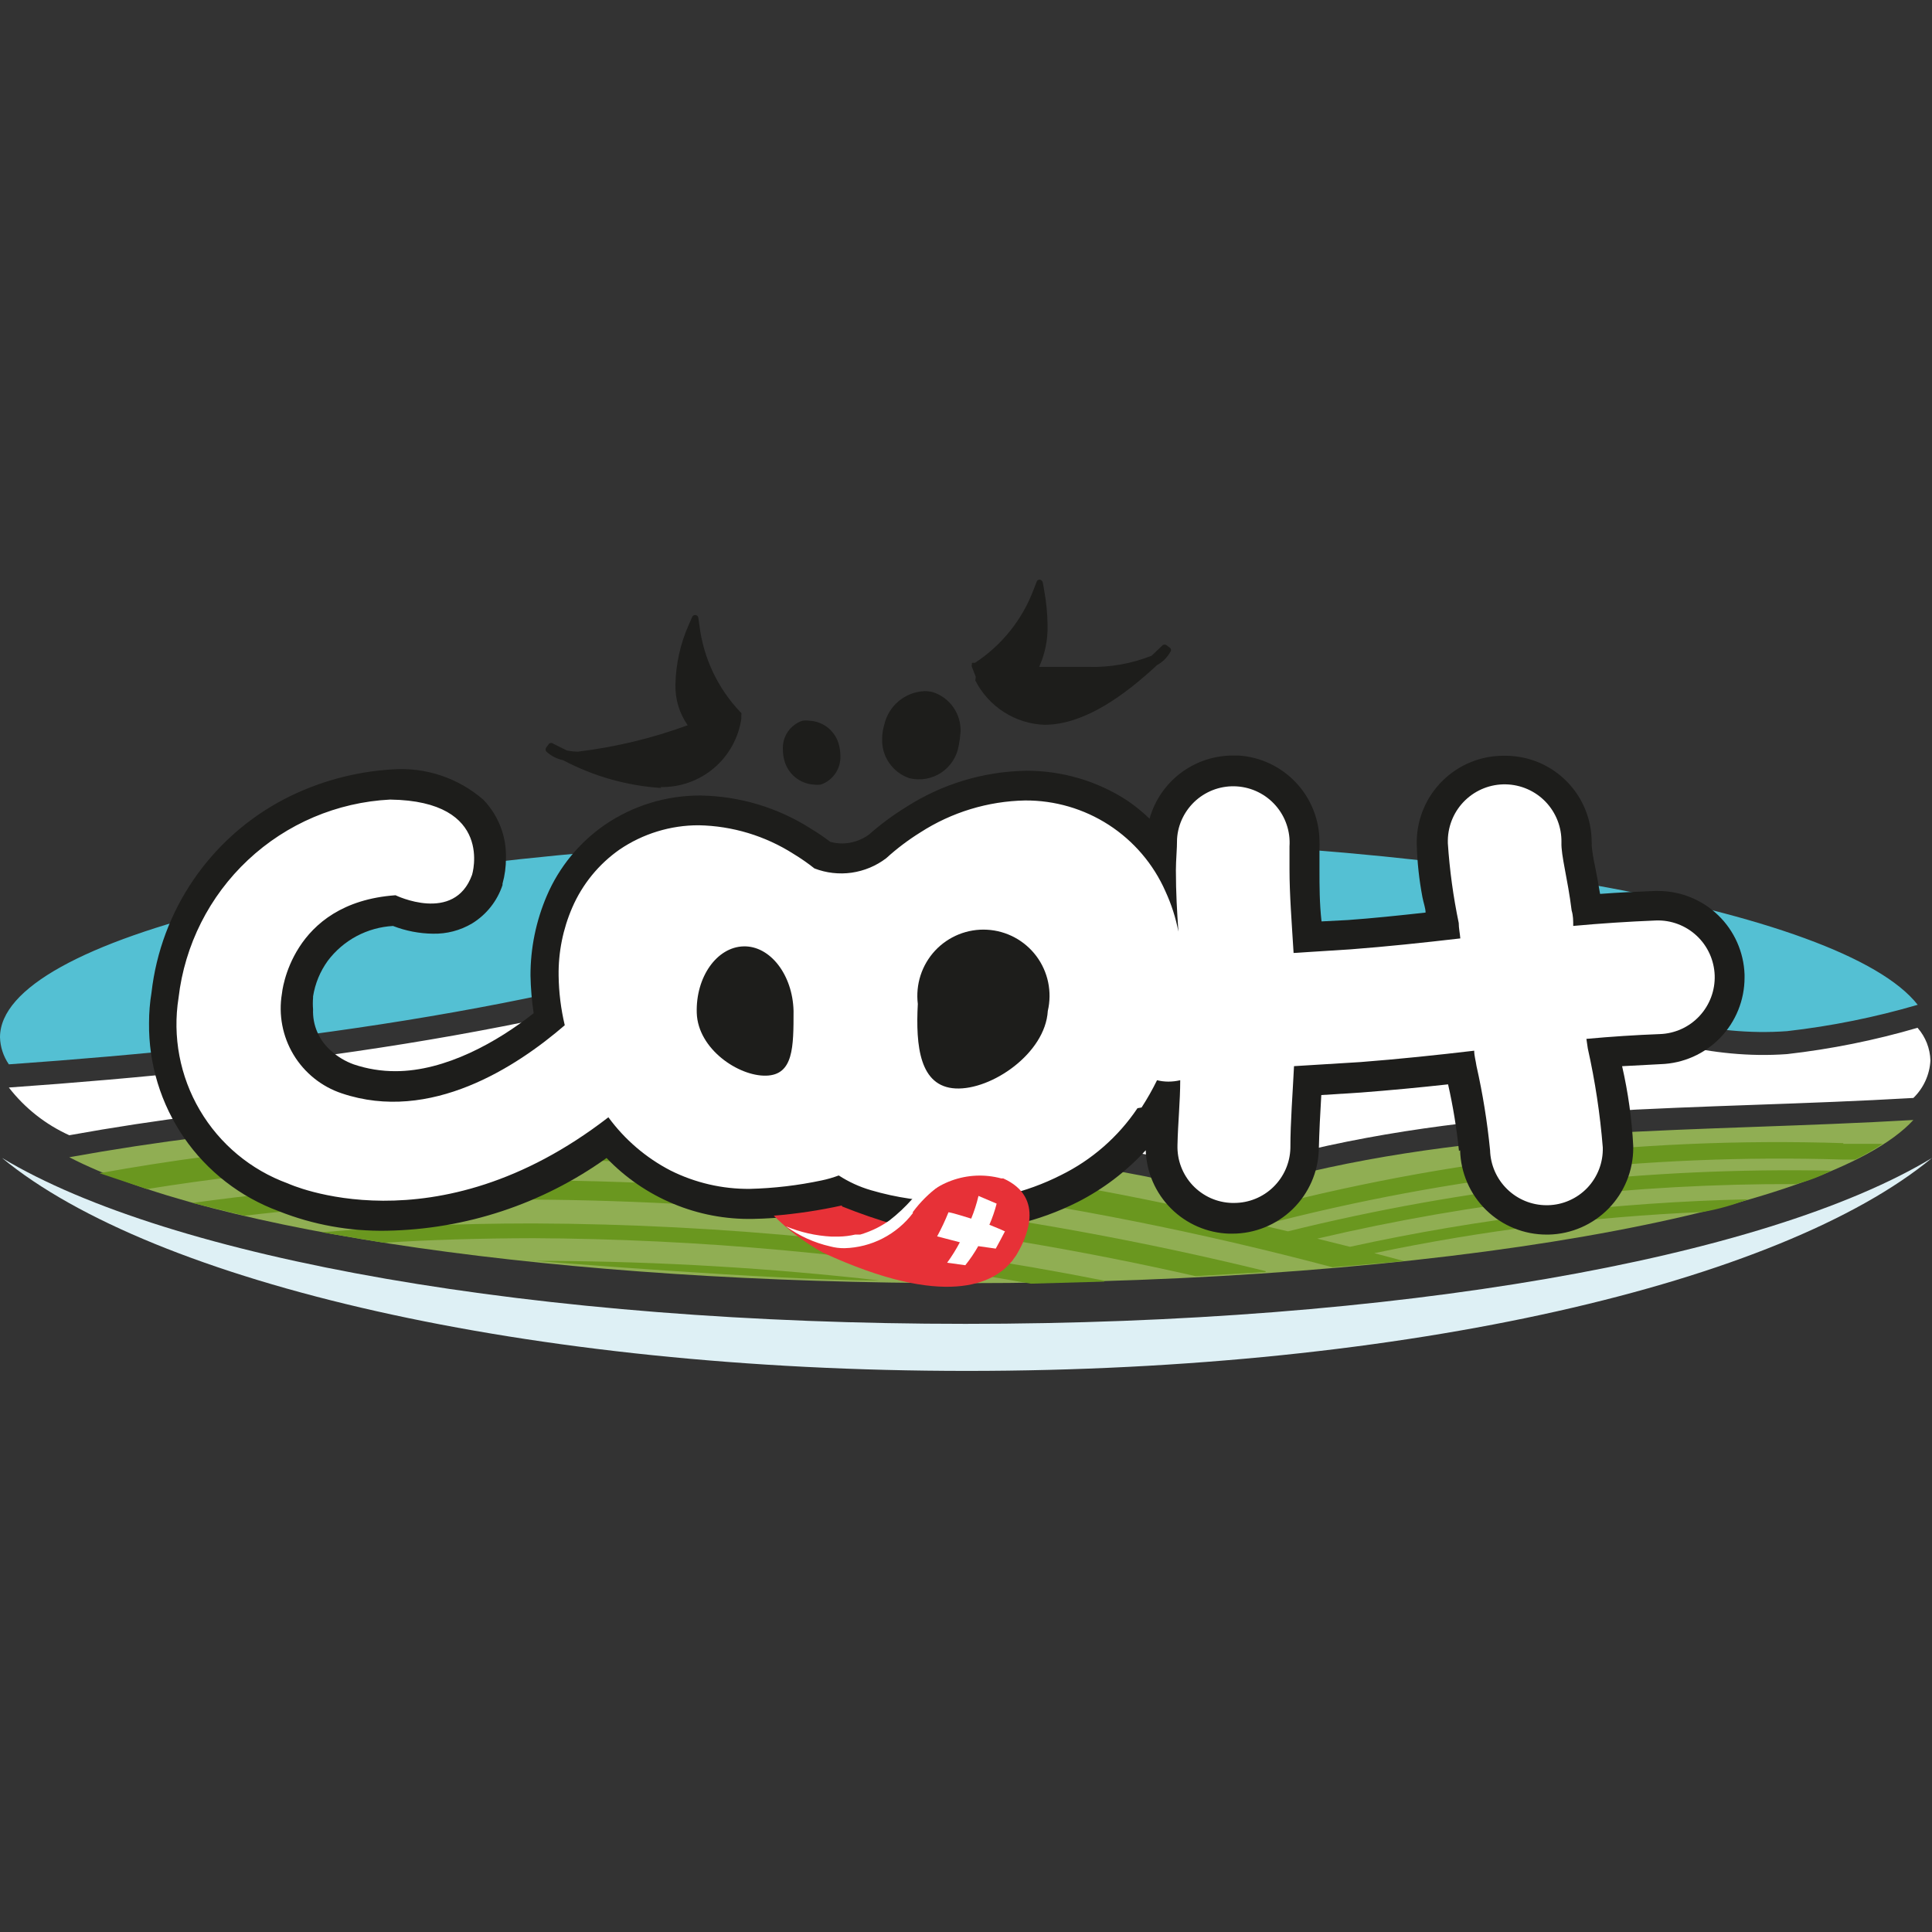 <svg width="50" height="50" viewBox="0 0 50 50" fill="none" xmlns="http://www.w3.org/2000/svg">
<rect x="0" y="0" width="50" height="50" fill="#333333" stroke="none"/>
<path d="M0.053 29.968C3.963 33.197 13.67 35.479 25.023 35.479C36.377 35.479 46.09 33.197 50 29.968C45.661 32.585 36.077 34.261 24.988 34.261C13.899 34.261 4.41 32.585 0.053 29.968Z" fill="#DEF0F5"/>
<path d="M24.977 21.669C24.306 21.669 23.636 21.669 22.971 21.669C22.773 21.847 22.53 21.969 22.269 22.024C22.008 22.079 21.738 22.064 21.484 21.981C21.21 21.974 20.944 21.886 20.72 21.728C8.96 22.146 0 24.275 0 26.845C0.007 27.095 0.087 27.338 0.229 27.545C7.091 27.062 14.04 26.151 20.291 24.087C24.218 28.274 30.762 24.087 35.777 24.228C39.052 24.375 42.321 26.974 46.249 26.686C47.393 26.556 48.524 26.328 49.63 26.004C47.695 23.534 37.394 21.652 24.977 21.652" fill="#54C0D3"/>
<path d="M29.668 30.449C20.455 28.649 10.853 28.314 1.793 29.949C5.479 31.861 14.469 33.208 24.976 33.208C37.182 33.208 47.319 31.39 49.518 28.985C43.967 29.308 38.676 29.126 33.378 30.449C32.158 30.738 30.888 30.738 29.668 30.449Z" fill="#90AE53"/>
<path d="M49.63 26.598C48.524 26.922 47.393 27.15 46.249 27.28C42.321 27.568 39.052 24.969 35.778 24.828C33.825 24.769 31.662 25.369 29.469 25.874C24.765 27.121 21.055 27.727 21.055 27.727C17.451 28.092 19.979 25.051 20.291 24.686C14.041 26.757 7.091 27.662 0.229 28.145C0.642 28.678 1.179 29.102 1.793 29.38C10.842 27.745 20.455 28.08 29.669 29.88C30.888 30.168 32.159 30.168 33.379 29.88C38.67 28.55 43.962 28.739 49.518 28.415C49.782 28.159 49.94 27.812 49.959 27.445C49.95 27.135 49.834 26.837 49.63 26.604" fill="white"/>
<path d="M32.755 32.897C26.503 31.365 20.094 30.576 13.658 30.544C10.755 30.537 7.855 30.733 4.979 31.132L6.326 31.462C8.759 31.178 11.208 31.039 13.658 31.044C19.473 31.073 25.267 31.738 30.938 33.026L32.755 32.92" fill="#6A971F"/>
<path d="M28.58 33.144C23.708 32.177 18.754 31.681 13.787 31.662C11.765 31.662 9.936 31.75 8.325 31.891L9.936 32.162C11.112 32.087 12.396 32.048 13.787 32.044C18.111 32.066 22.425 32.459 26.681 33.221L28.58 33.168" fill="#6A971F"/>
<path d="M13.788 32.632H14.247C17.092 32.649 19.933 32.817 22.76 33.138C20.003 33.138 13.788 32.626 13.788 32.626" fill="#6A971F"/>
<path d="M47.713 29.585C42.335 29.411 36.962 30.058 31.779 31.503C25.837 30.137 19.761 29.433 13.664 29.403C9.946 29.381 6.234 29.702 2.575 30.362L3.804 30.773C7.064 30.249 10.362 29.993 13.664 30.009C20.694 30.054 27.689 30.991 34.484 32.797L36.342 32.638L35.566 32.432C38.364 31.845 41.205 31.489 44.062 31.367C44.463 31.296 44.857 31.185 45.237 31.038C41.772 31.115 38.322 31.526 34.937 32.267L34.09 32.056C38.15 31.103 42.308 30.629 46.478 30.644C46.796 30.564 47.104 30.447 47.395 30.297C42.659 30.203 37.931 30.731 33.331 31.867L32.661 31.709C37.56 30.428 42.617 29.855 47.678 30.009H48.013C48.258 29.89 48.496 29.754 48.724 29.603H47.695" fill="#6A971F"/>
<path d="M25.253 17.517L25.153 17.259C25.149 17.249 25.146 17.239 25.146 17.229C25.146 17.219 25.149 17.209 25.153 17.2C25.15 17.184 25.15 17.168 25.153 17.153H25.194H25.235C25.93 16.697 26.461 16.031 26.752 15.253L26.829 15.053C26.835 15.037 26.846 15.023 26.861 15.013C26.876 15.004 26.893 14.999 26.911 15C26.929 15.004 26.945 15.013 26.958 15.025C26.972 15.038 26.982 15.053 26.987 15.071L27.023 15.277C27.078 15.577 27.108 15.882 27.111 16.188C27.119 16.557 27.045 16.923 26.893 17.259C27.293 17.259 27.734 17.259 28.157 17.259C28.72 17.276 29.28 17.178 29.804 16.97L30.086 16.7C30.101 16.688 30.119 16.681 30.139 16.681C30.158 16.681 30.177 16.688 30.192 16.7L30.286 16.77C30.299 16.785 30.307 16.804 30.307 16.823C30.307 16.843 30.299 16.862 30.286 16.876C30.206 17.018 30.088 17.135 29.945 17.212C29.116 17.982 28.075 18.753 27.034 18.758C26.66 18.744 26.297 18.631 25.982 18.429C25.666 18.227 25.411 17.945 25.241 17.611L25.253 17.517ZM30.08 16.835L30.127 16.77L30.08 16.835Z" fill="#1D1D1B"/>
<path d="M17.115 20.393C16.227 20.336 15.361 20.091 14.575 19.675C14.413 19.641 14.263 19.564 14.14 19.452C14.127 19.436 14.12 19.416 14.12 19.396C14.12 19.375 14.127 19.356 14.14 19.34L14.211 19.246C14.225 19.233 14.244 19.227 14.264 19.227C14.283 19.227 14.302 19.233 14.316 19.246L14.669 19.422C14.766 19.442 14.864 19.452 14.963 19.452C15.931 19.334 16.882 19.105 17.797 18.769C17.583 18.463 17.472 18.096 17.48 17.723C17.49 17.185 17.608 16.655 17.827 16.164L17.915 15.964C17.922 15.948 17.935 15.934 17.951 15.926C17.967 15.917 17.985 15.914 18.003 15.917C18.02 15.92 18.037 15.929 18.049 15.941C18.062 15.954 18.07 15.97 18.073 15.988L18.103 16.199C18.207 17.031 18.574 17.807 19.149 18.416L19.185 18.452C19.192 18.469 19.192 18.488 19.185 18.505C19.188 18.514 19.188 18.525 19.185 18.534V18.605C19.11 19.103 18.857 19.558 18.471 19.883C18.086 20.207 17.595 20.38 17.092 20.369L17.115 20.393Z" fill="#1D1D1B"/>
<path d="M37.758 29.786C37.699 29.207 37.605 28.631 37.476 28.063C36.735 28.145 35.983 28.216 35.218 28.275L34.195 28.34C34.166 28.822 34.142 29.292 34.131 29.751C34.114 30.334 33.87 30.887 33.452 31.294C33.034 31.7 32.474 31.927 31.891 31.927H31.814C31.247 31.91 30.708 31.677 30.306 31.276C29.904 30.875 29.67 30.336 29.651 29.769C29.148 30.318 28.551 30.773 27.887 31.11C26.878 31.617 25.764 31.879 24.635 31.874H24.565C23.832 31.865 23.104 31.756 22.401 31.551C22.157 31.479 21.921 31.385 21.695 31.268L21.49 31.315C20.83 31.456 20.159 31.533 19.485 31.545C18.779 31.559 18.078 31.426 17.426 31.154C16.774 30.883 16.186 30.479 15.698 29.969C14.036 31.16 12.051 31.816 10.007 31.851C9.052 31.869 8.102 31.698 7.214 31.345C6.22 30.979 5.364 30.315 4.763 29.443C4.162 28.571 3.845 27.534 3.857 26.475C3.857 26.211 3.878 25.948 3.921 25.687C4.041 24.633 4.418 23.625 5.019 22.751C5.62 21.878 6.426 21.165 7.367 20.676C8.233 20.23 9.182 19.97 10.154 19.912C11.01 19.85 11.856 20.131 12.506 20.694C12.7 20.894 12.851 21.13 12.952 21.39C13.053 21.65 13.101 21.927 13.094 22.205C13.095 22.43 13.065 22.653 13.005 22.87V22.905C12.868 23.319 12.589 23.671 12.217 23.899C11.912 24.08 11.561 24.172 11.206 24.164C10.852 24.16 10.502 24.092 10.171 23.964C9.842 23.982 9.52 24.072 9.228 24.227C8.937 24.383 8.683 24.6 8.484 24.864C8.286 25.137 8.155 25.453 8.102 25.787V25.822C8.094 25.922 8.094 26.022 8.102 26.122C8.094 26.324 8.131 26.525 8.212 26.711C8.292 26.896 8.413 27.061 8.566 27.193C8.737 27.348 8.937 27.468 9.154 27.546C9.503 27.664 9.868 27.723 10.236 27.722C11.53 27.722 12.876 26.963 13.811 26.222C13.763 25.899 13.735 25.573 13.729 25.246C13.728 24.536 13.872 23.834 14.152 23.181C14.468 22.444 14.986 21.81 15.645 21.352C16.375 20.851 17.241 20.584 18.127 20.588C19.137 20.603 20.125 20.898 20.978 21.441C21.154 21.547 21.325 21.663 21.49 21.788C21.59 21.814 21.692 21.828 21.795 21.829C22.045 21.826 22.287 21.746 22.489 21.599C22.788 21.335 23.108 21.097 23.448 20.888C24.377 20.291 25.454 19.965 26.558 19.947C27.482 19.944 28.387 20.209 29.163 20.711C29.372 20.853 29.569 21.012 29.75 21.188C29.882 20.718 30.164 20.304 30.552 20.009C30.941 19.714 31.415 19.554 31.902 19.553H32.055C32.623 19.59 33.154 19.842 33.543 20.257C33.932 20.672 34.148 21.219 34.148 21.788C34.151 21.839 34.151 21.89 34.148 21.941C34.148 22.117 34.148 22.313 34.148 22.529C34.148 22.929 34.148 23.37 34.201 23.846L34.877 23.811C35.536 23.764 36.206 23.693 36.894 23.617C36.894 23.505 36.841 23.37 36.812 23.217C36.727 22.768 36.678 22.314 36.665 21.858V21.764C36.676 21.175 36.917 20.614 37.337 20.202C37.757 19.79 38.322 19.558 38.911 19.559H38.993C39.581 19.568 40.141 19.808 40.552 20.228C40.964 20.647 41.194 21.212 41.192 21.799C41.196 21.825 41.196 21.851 41.192 21.876C41.209 22.052 41.236 22.227 41.275 22.399C41.316 22.605 41.363 22.852 41.41 23.134C41.88 23.099 42.35 23.076 42.833 23.058H42.909C43.49 23.058 44.049 23.283 44.467 23.687C44.885 24.091 45.129 24.641 45.149 25.222V25.299C45.149 25.881 44.923 26.441 44.518 26.859C44.113 27.277 43.561 27.521 42.98 27.54L41.98 27.593C42.136 28.273 42.233 28.966 42.268 29.663V29.71C42.268 30.295 42.039 30.857 41.631 31.276C41.222 31.695 40.666 31.937 40.081 31.951H40.028C39.444 31.952 38.882 31.725 38.463 31.317C38.044 30.909 37.802 30.353 37.788 29.769L37.758 29.786Z" fill="#1D1D1B"/>
<path d="M29.544 28.662C29.691 28.435 29.825 28.199 29.944 27.956C30.04 27.98 30.139 27.992 30.238 27.992C30.341 27.992 30.444 27.98 30.544 27.956C30.544 28.503 30.485 29.056 30.473 29.633C30.467 29.824 30.498 30.015 30.566 30.194C30.634 30.373 30.736 30.537 30.867 30.676C30.998 30.815 31.156 30.927 31.33 31.006C31.505 31.084 31.693 31.127 31.884 31.132H31.937C32.317 31.133 32.682 30.985 32.954 30.72C33.226 30.455 33.385 30.095 33.395 29.715C33.395 29.027 33.454 28.321 33.489 27.592L35.212 27.486C36.212 27.409 37.2 27.304 38.152 27.192C38.152 27.321 38.193 27.456 38.211 27.586C38.373 28.305 38.491 29.034 38.563 29.768C38.574 30.148 38.732 30.509 39.005 30.775C39.277 31.041 39.641 31.19 40.022 31.191H40.057C40.249 31.187 40.438 31.146 40.613 31.068C40.789 30.991 40.947 30.88 41.08 30.741C41.212 30.602 41.315 30.438 41.384 30.259C41.453 30.08 41.485 29.889 41.48 29.697C41.411 28.834 41.281 27.978 41.092 27.133L41.056 26.886C41.697 26.827 42.327 26.786 42.956 26.762C43.345 26.749 43.714 26.582 43.98 26.297C44.247 26.011 44.389 25.632 44.376 25.242C44.362 24.852 44.195 24.483 43.91 24.217C43.625 23.951 43.245 23.808 42.856 23.822C42.138 23.851 41.421 23.898 40.715 23.963C40.715 23.828 40.715 23.698 40.674 23.563C40.569 22.722 40.398 22.146 40.41 21.799C40.417 21.409 40.27 21.032 40 20.75C39.73 20.469 39.359 20.307 38.969 20.299C38.579 20.291 38.202 20.439 37.921 20.709C37.64 20.979 37.478 21.35 37.47 21.74V21.822C37.516 22.516 37.61 23.206 37.752 23.887C37.752 24.022 37.782 24.151 37.793 24.286C36.829 24.398 35.883 24.498 34.953 24.569L33.478 24.663C33.431 23.887 33.372 23.157 33.372 22.493C33.372 22.281 33.372 22.075 33.372 21.904C33.385 21.713 33.36 21.521 33.298 21.34C33.237 21.159 33.14 20.991 33.014 20.847C32.888 20.703 32.735 20.585 32.563 20.5C32.392 20.415 32.205 20.365 32.014 20.352C31.823 20.339 31.631 20.364 31.449 20.425C31.268 20.487 31.1 20.583 30.956 20.709C30.812 20.836 30.694 20.989 30.609 21.161C30.524 21.332 30.474 21.519 30.462 21.71C30.462 21.987 30.432 22.257 30.432 22.522C30.432 23.11 30.462 23.604 30.497 24.11C30.428 23.751 30.315 23.401 30.162 23.069C29.852 22.365 29.342 21.767 28.697 21.349C28.051 20.931 27.297 20.711 26.528 20.716C25.568 20.735 24.631 21.02 23.823 21.54C23.508 21.736 23.21 21.96 22.936 22.21C22.674 22.41 22.366 22.538 22.041 22.585C21.716 22.631 21.384 22.593 21.078 22.475C20.905 22.338 20.725 22.213 20.537 22.099C19.803 21.631 18.955 21.375 18.085 21.358C17.353 21.356 16.638 21.576 16.033 21.987C15.495 22.364 15.072 22.883 14.81 23.487C14.569 24.043 14.448 24.645 14.457 25.251C14.463 25.683 14.516 26.113 14.616 26.533C13.37 27.609 11.141 29.068 8.848 28.297C8.324 28.123 7.88 27.767 7.595 27.293C7.311 26.82 7.205 26.26 7.296 25.716C7.296 25.716 7.508 23.363 10.236 23.169C10.236 23.169 11.758 23.91 12.217 22.64C12.217 22.64 12.805 20.728 10.095 20.693C8.723 20.763 7.421 21.316 6.419 22.255C5.417 23.194 4.78 24.457 4.621 25.822C4.461 26.826 4.656 27.855 5.172 28.732C5.688 29.609 6.493 30.279 7.449 30.627C7.449 30.627 11.253 32.391 15.745 28.915C16.167 29.491 16.716 29.962 17.35 30.291C17.988 30.611 18.694 30.775 19.408 30.768C20.031 30.752 20.651 30.679 21.26 30.55C21.412 30.519 21.561 30.475 21.707 30.421C21.965 30.588 22.246 30.717 22.542 30.803C23.197 30.995 23.876 31.095 24.558 31.097C25.563 31.102 26.555 30.868 27.451 30.415C28.254 30.021 28.94 29.422 29.438 28.68" fill="white"/>
<path d="M20.537 26.162C20.537 27.097 20.537 27.82 19.826 27.838C19.114 27.856 18.062 27.15 18.032 26.215C18.003 25.28 18.556 24.509 19.244 24.492C19.931 24.474 20.514 25.227 20.537 26.162Z" fill="#1D1D1B"/>
<path d="M27.117 26.163C27.052 27.263 25.658 28.216 24.73 28.169C23.8 28.122 23.695 27.075 23.753 25.981C23.723 25.732 23.747 25.48 23.824 25.242C23.901 25.004 24.03 24.785 24.2 24.602C24.371 24.419 24.58 24.276 24.812 24.182C25.044 24.089 25.294 24.047 25.544 24.061C25.794 24.074 26.038 24.143 26.259 24.261C26.479 24.379 26.671 24.544 26.821 24.744C26.971 24.945 27.075 25.176 27.126 25.421C27.177 25.666 27.174 25.919 27.117 26.163Z" fill="#1D1D1B"/>
<path d="M21.713 19.282C21.736 19.37 21.748 19.461 21.749 19.552C21.758 19.715 21.713 19.877 21.622 20.013C21.531 20.149 21.398 20.251 21.243 20.305C21.183 20.313 21.121 20.313 21.061 20.305C20.882 20.294 20.712 20.227 20.575 20.112C20.437 19.998 20.34 19.843 20.296 19.67C20.273 19.581 20.261 19.49 20.261 19.399C20.251 19.236 20.296 19.075 20.387 18.94C20.479 18.805 20.612 18.704 20.767 18.652C20.827 18.644 20.889 18.644 20.949 18.652C21.127 18.661 21.298 18.727 21.435 18.84C21.573 18.954 21.671 19.108 21.713 19.282Z" fill="#1D1D1B"/>
<path d="M24.812 19.293C24.789 19.435 24.737 19.571 24.659 19.692C24.581 19.813 24.479 19.916 24.359 19.996C24.239 20.076 24.104 20.129 23.963 20.154C23.821 20.179 23.675 20.174 23.536 20.14C23.322 20.068 23.138 19.929 23.011 19.743C22.883 19.558 22.82 19.335 22.83 19.11C22.831 18.993 22.849 18.876 22.883 18.763C22.936 18.524 23.065 18.308 23.252 18.15C23.439 17.992 23.673 17.899 23.918 17.887C23.997 17.885 24.077 17.895 24.153 17.916C24.367 17.988 24.551 18.127 24.678 18.313C24.806 18.498 24.869 18.721 24.859 18.946C24.851 19.062 24.835 19.178 24.812 19.293Z" fill="#1D1D1B"/>
<path d="M21.789 31.221C22.253 31.407 22.726 31.57 23.206 31.709L23.606 31.338C23.857 30.978 24.213 30.704 24.626 30.553C25.038 30.403 25.487 30.383 25.911 30.497H25.964C27.075 30.997 26.552 32.073 26.293 32.497L26.228 32.585C26.212 32.616 26.19 32.644 26.164 32.667C25.717 33.197 24.482 33.891 21.29 32.414C20.827 32.156 20.401 31.835 20.025 31.462C20.619 31.413 21.208 31.325 21.789 31.197" fill="#E73137"/>
<path d="M24.694 30.321C24.466 30.368 24.253 30.466 24.07 30.609L24.006 30.568C24.006 30.568 23.953 30.65 23.853 30.78C23.766 30.86 23.684 30.944 23.606 31.033C23.428 31.235 23.231 31.42 23.018 31.585C22.915 31.658 22.807 31.723 22.695 31.78C22.558 31.851 22.414 31.908 22.265 31.95H22.189H22.136C21.993 31.983 21.847 32.001 21.701 32.003H21.519C21.115 31.982 20.717 31.892 20.343 31.738C20.684 31.986 21.072 32.162 21.483 32.256C21.606 32.289 21.733 32.305 21.86 32.303C22.203 32.293 22.539 32.207 22.844 32.05C23.149 31.893 23.416 31.67 23.624 31.397V31.368L23.706 31.262C23.903 31.018 24.135 30.804 24.394 30.627C24.576 30.509 24.688 30.468 24.688 30.462L24.694 30.321ZM21.495 32.121V32.038V32.121Z" fill="white"/>
<path d="M22.271 31.951C22.42 31.91 22.564 31.852 22.701 31.78C22.562 31.848 22.419 31.905 22.271 31.951Z" fill="white"/>
<path d="M26.017 31.873C25.911 31.82 25.764 31.762 25.605 31.697C25.682 31.52 25.745 31.337 25.793 31.15L25.323 30.95C25.276 31.151 25.213 31.347 25.135 31.538C24.97 31.491 24.7 31.397 24.547 31.373C24.461 31.587 24.363 31.795 24.253 31.997L24.841 32.15C24.744 32.334 24.634 32.511 24.512 32.679L24.982 32.744C25.107 32.588 25.219 32.423 25.317 32.25L25.77 32.314C25.852 32.167 25.929 32.02 26.005 31.873" fill="white"/>
</svg>
